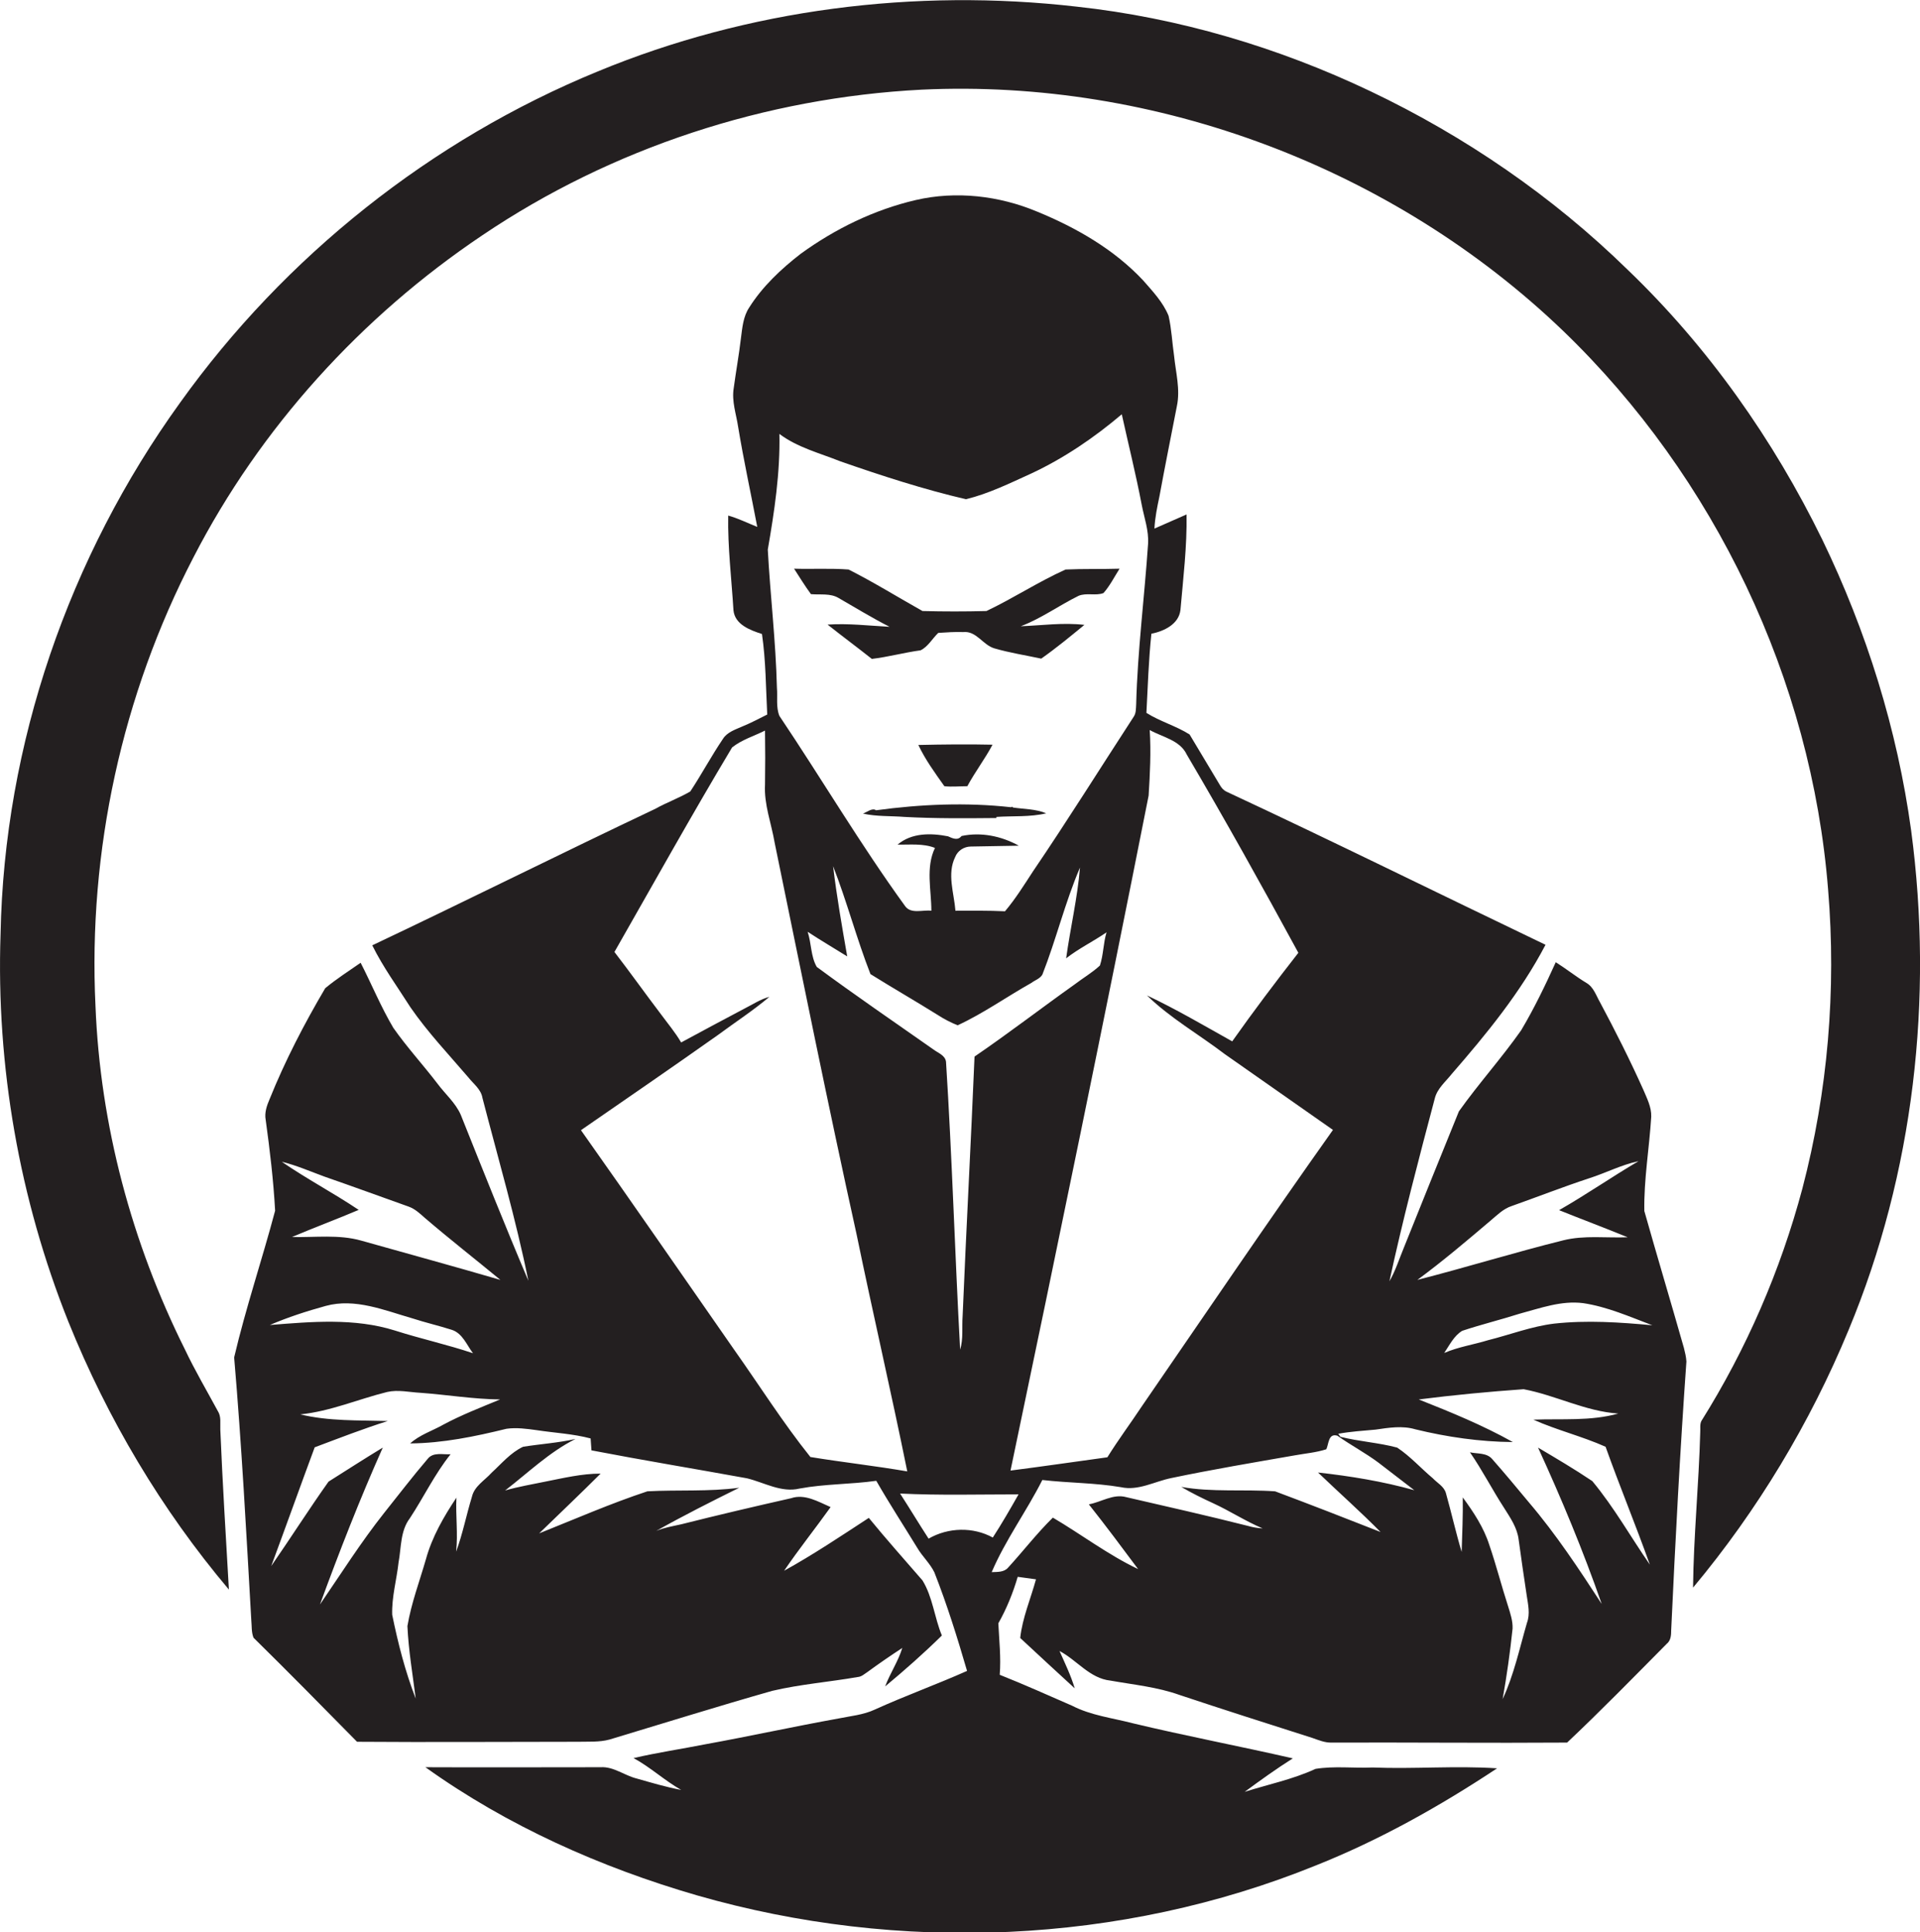 <?xml version="1.0" encoding="utf-8"?>
<!-- Generator: Adobe Illustrator 19.2.0, SVG Export Plug-In . SVG Version: 6.00 Build 0)  -->
<svg version="1.1" id="Layer_1" xmlns="http://www.w3.org/2000/svg" xmlns:xlink="http://www.w3.org/1999/xlink" x="0px" y="0px"
	 viewBox="0 0 693.7 698.2" enable-background="new 0 0 693.7 698.2" xml:space="preserve">
<g>
	<path fill="#231F20" d="M690.5,300.1c-5-36.5-16.1-72-32.1-105.1c-17.7-36.2-41.3-69.7-70.4-97.6c-27-26.4-58.6-48.1-92.8-64.4
		C461.8,17.1,425.8,6.4,389,2.4c-58.4-6.7-118.6,0.9-173,23.4C155.8,50.5,102.9,92.6,65,145.6c-40.1,55.6-63.5,123.3-64.8,192
		c-1.6,47.7,6.8,95.7,24.5,140c14.1,35,33.6,67.9,58,96.8c-1.1-19.3-2.3-38.5-3.1-57.8c-0.1-2.3,0.4-4.7-0.9-6.7
		c-4-7.4-8.3-14.7-11.9-22.3c-19.2-38.5-30.6-81-32.3-124.1c-2.7-55.9,9.6-112.4,35.4-162.1C94,154.6,130.5,114.4,174.3,85
		C221.1,53.4,276.7,35.3,333,32.4c84.8-4,170.6,28.4,231.8,87.2c54.8,52.8,89.7,126,95.7,201.9c3,36.2-0.1,72.9-9.3,108
		c-7.9,29.6-20.2,58-36.5,84c-0.6,1.3-0.3,2.7-0.4,4c-0.5,18.8-2.4,37.5-2.6,56.2c23.3-27.9,42.3-59.5,56.2-93.1
		C691.5,423.9,698.6,360.8,690.5,300.1z"/>
	<path fill="#231F20" d="M594.1,437.6c-0.2-11.4,1.8-22.7,2.5-34.1c0.1-3.5-1.6-6.7-2.9-9.8c-4.8-10.7-10.1-21.2-15.6-31.5
		c-1.4-2.4-2.3-5.5-4.9-7c-3.8-2.3-7.3-5.1-11.1-7.5c-3.8,8.4-7.8,16.7-12.5,24.6c-7.1,10.1-15.4,19.3-22.5,29.3
		c-6.7,16.4-13.3,32.9-19.9,49.3c-1.7,4.1-3,8.3-5.2,12.1c4.8-22.2,10.6-44.2,16.4-66.1c0.9-3.6,3.9-6,6.1-8.8
		c12.6-14.5,24.9-29.5,33.9-46.7c-38.4-18.4-76.6-37.3-115.2-55.3c-1.1-0.5-1.9-1.4-2.5-2.5c-3.6-6.1-7.3-12.1-10.9-18.2
		c-4.9-3.1-10.7-4.7-15.6-7.8c0.5-9.5,0.8-19.1,1.8-28.6c4.5-0.9,9.9-3.4,10.5-8.6c1-11.5,2.4-23,2.2-34.5
		c-3.9,1.7-7.8,3.4-11.6,5.1c0.2-4,1-7.8,1.8-11.6c2-10.9,4.2-21.8,6.3-32.6c1.3-6.1-0.4-12.2-1-18.2c-0.7-4.8-0.9-9.7-2-14.5
		c-2-4.9-5.7-8.8-9.2-12.8c-10.5-11.2-24.1-19-38.2-24.8c-13.8-5.8-29.4-7.6-44-4.2c-15,3.5-29.1,10.4-41.5,19.4
		c-7.1,5.5-13.8,11.8-18.6,19.4c-2.2,3.3-2.5,7.3-3,11.1c-0.7,6-1.8,12-2.6,18c-0.8,4.8,0.9,9.4,1.6,14.1c2,12.1,4.6,24,6.9,36.1
		c-3.5-1.4-6.9-3.1-10.5-4.1c-0.2,11.4,1.2,22.8,1.9,34.2c0.5,5.2,6,7.2,10.3,8.6c1.4,9.6,1.4,19.4,1.9,29.1c-3,1.5-6,3.1-9.2,4.4
		c-2.5,1.1-5.3,2-6.8,4.4c-4.2,6.2-7.7,12.8-11.8,19c-4.1,2.4-8.6,4-12.7,6.3c-34.2,16.2-68,33.1-102.2,49.3
		c3.9,7.9,9.1,15,13.8,22.4c6.2,9,13.8,17,20.9,25.3c1.8,2.3,4.6,4.3,5.1,7.4c5.7,22,12.1,43.9,16.6,66.1
		c-8.4-19.8-16.4-39.9-24.4-59.9c-1.9-4.4-5.7-7.6-8.5-11.4c-5.2-6.8-11-13.1-15.9-20.1c-4.5-7.6-7.8-15.7-11.8-23.5
		c-4.3,3-8.7,5.8-12.8,9.2c-7.6,12.9-14.5,26.2-20.1,40.1c-1,2.3-1.9,4.9-1.4,7.5c1.5,10.9,2.8,21.8,3.4,32.8
		c-4.7,17.7-10.6,35.1-14.8,53c2.7,31.6,4.4,63.4,6.2,95.1c0.2,2,0,4.2,0.8,6.2c12.6,12.4,25,25,37.4,37.6c26.6,0.2,53.2,0,79.8,0
		c3.8-0.1,7.7,0.2,11.4-0.8c19.6-5.9,39.1-12,58.8-17.6c10.2-2.4,20.6-3.2,30.9-5c1.4-0.1,2.4-1.1,3.5-1.8c4.1-3,8.3-5.9,12.6-8.7
		c-1.5,4.9-4.4,9.1-6.2,13.9c7.1-5.9,14-12,20.5-18.4c-2.7-6.5-3.3-13.9-7-19.9c-6.5-7.5-13.1-14.9-19.4-22.6
		c-10.1,6.6-20.1,13.3-30.6,19.1c5.3-7.8,11.3-15.3,16.8-23c-4.4-1.9-9.3-4.9-14.3-3.2c-13.3,3-26.5,6.1-39.6,9.4
		c-3.1,0.7-6.2,1.2-9.1,2.4c9.8-5.5,19.9-10.6,30-15.6c-11,1.5-22.2,0.7-33.2,1.3c-13.3,4.4-26.1,10-39.1,15.2
		c7.4-7.2,14.9-14.3,22.2-21.6c-6.8,0-13.4,1.6-20,2.9c-4.8,1-9.7,1.8-14.5,3.2c8.3-6.4,16-13.9,25.4-18.6
		c-6.3,1.4-12.6,1.8-18.9,2.8c-4.5,2.1-7.8,6.1-11.4,9.4c-2.5,2.8-6.2,4.8-7.1,8.7c-2,6.5-3.3,13.3-5.7,19.8
		c0.7-6.5-0.2-13,0.1-19.5c-4.6,6.9-8.8,14.2-11,22.2c-2.3,8-5.3,15.9-6.7,24.2c0.4,8.8,1.9,17.5,3,26.2c-3.8-9.8-6.4-20-8.5-30.3
		c-0.2-6.4,1.6-12.6,2.3-18.9c1-5.4,0.6-11.4,4.1-16c5-7.6,9-16,14.7-23.1c-2.7,0.2-6.3-0.9-8.3,1.7c-5.4,6.3-10.5,13-15.7,19.5
		c-8.4,10.6-15.6,22-23.2,33.1c7-19.1,14.4-38.1,22.7-56.7c-6.6,4-13.1,8.2-19.6,12.3c-7.1,10-13.7,20.4-20.7,30.5
		c5.3-14.3,10.4-28.6,15.7-42.9c8.8-3.3,17.5-6.7,26.4-9.5c-10.6-0.3-21.3,0.1-31.6-2.4c10.9-1.1,20.9-5.5,31.4-8.1
		c4-0.9,8,0.1,12,0.3c9.6,0.7,19.1,2.3,28.8,2.4c-7,2.9-14,5.6-20.7,9.2c-3.9,2.2-8.4,3.6-11.8,6.7c11.8-0.1,23.4-2.5,34.8-5.3
		c3.6-0.5,7.3,0,10.9,0.5c6.5,1,13.1,1.3,19.5,3c0.1,1.4,0.2,2.8,0.3,4.3c18.7,3.6,37.5,6.7,56.2,10.1c6.2,1.5,12.4,5.3,19,3.7
		c9.1-1.7,18.5-1.5,27.7-2.8c4.7,8.2,9.9,16.2,14.8,24.2c1.8,3.1,4.6,5.6,6.2,8.9c4.6,11.7,8.3,23.6,11.8,35.6
		c-11,4.9-22.4,9-33.4,14c-4.1,1.9-8.7,2.3-13.1,3.2c-16.1,2.9-32,6.4-48,9.3c-8.6,1.7-17.4,3-26,5c6.1,3.3,11.2,8.1,17.2,11.5
		c-5.4-1-10.7-2.6-16-4.1c-4.5-1.1-8.4-4.4-13.1-4.1c-21.1,0-42.2,0.1-63.3,0c29.6,21.2,63.3,36.2,98.1,46.3
		c73,21,153.1,17.8,223.6-10.8c23.1-9.2,44.8-21.4,65.5-35.1c-15-1-30,0.3-45-0.3c-6.9,0.3-13.8-0.6-20.6,0.5
		c-8.2,3.8-17.1,5.6-25.6,8.3c5.7-4.2,11.4-8.3,17.4-12.1c-19.2-4.4-38.7-8.1-57.9-12.7c-7.3-1.9-15-2.8-21.8-6.3
		c-8.7-3.8-17.4-7.7-26.2-11.2c0.5-6.2-0.2-12.4-0.5-18.6c3-5.3,5.3-11,7-16.8c2.2,0.3,4.4,0.6,6.6,0.9c-1.9,7-4.9,13.9-5.7,21.2
		c6.5,6.1,13.1,12.1,19.7,18.2c-1.4-4.7-3.5-9-5.5-13.5c6.3,3.3,10.9,9.9,18.4,10.7c8.4,1.5,16.9,2.3,25,5.2
		c15.9,5.3,31.9,10.4,47.9,15.5c2.3,0.8,4.6,1.8,7.1,1.7c28.3-0.1,56.7,0.2,85,0c12.3-11.6,24.1-23.7,36-35.7
		c1.5-1.2,1.6-3.2,1.6-4.9c1.5-32.4,3.2-64.8,5.5-97.1c-0.1-1.7-0.5-3.3-0.9-4.9C603.6,470.2,598.7,453.9,594.1,437.6z M142.7,480.8
		c-14.6-4.6-30.2-3.2-45.2-2c6.5-2.8,13.3-5,20.2-6.9c10.6-2.9,21.2,1.6,31.3,4.5c4.6,1.5,9.4,2.6,14.1,4.1c4,1.2,5.5,5.5,7.8,8.5
		C161.7,485.9,152.1,483.8,142.7,480.8z M130.5,448.3c-8.1-2.3-16.7-1.1-25-1.3c8-3.4,16.1-6.4,24.1-9.8
		c-9.1-6.1-18.8-11.2-27.8-17.4c5.3,1.3,10.3,3.5,15.5,5.4c10.1,3.5,20.2,7.2,30.3,10.8c2.3,0.8,4.1,2.5,5.9,4.1
		c9,7.7,18.2,14.9,27.3,22.4C164,457.6,147.2,453,130.5,448.3z M538.4,441.2c2.4-2,4.7-4.4,7.8-5.4c9.3-3.3,18.5-6.9,27.9-10
		c6-1.9,11.7-4.9,17.9-6.2c-9.7,5.7-18.9,12.1-28.7,17.7c8.2,3.3,16.5,6.4,24.8,9.8c-7.8,0.3-15.7-0.8-23.3,1.1
		c-17.7,4.4-35.1,9.8-52.7,14.3C521.2,455.8,529.8,448.5,538.4,441.2z M415,287.5c0.5-7.9,0.9-15.8,0.4-23.7
		c4.6,2.6,10.9,3.6,13.4,8.9c13.9,23.6,27.2,47.5,40.3,71.6c-8.2,10.5-16.2,21.1-23.9,32c-10.2-5.7-20.2-11.6-30.8-16.6
		c8.4,8.2,18.8,14.1,28.1,21.2c13,9.1,26.1,18.3,39.1,27.4c-23.4,33-46.1,66.5-69,99.8c-4.1,6.2-8.6,12.2-12.5,18.5
		c-11.7,1.6-23.3,3.3-35,4.8C382.1,450.2,398.9,368.9,415,287.5z M301,313c5,12.8,8.5,26.2,13.5,39c8,5,16.2,9.7,24.2,14.7
		c2.3,1.5,4.8,2.8,7.3,3.8c9.3-4.3,17.7-10.3,26.6-15.3c1.3-1,3.1-1.5,4-3c5-12.7,8.2-26.1,13.6-38.7c-0.9,11-3.5,21.9-5,32.8
		c4.6-3.6,9.8-6.1,14.6-9.4c-1.2,3.9-1.1,8.1-2.4,12c-2.8,2.6-6.1,4.5-9.1,6.8c-12.1,8.6-23.9,17.7-36.2,26.1
		c-1.3,31.2-3,62.5-4.3,93.7c-0.3,4.1,0.3,8.3-0.9,12.2c-1.9-34.7-2.9-69.4-5.1-104c-0.3-2.4-2.9-3.2-4.6-4.5
		c-14.1-9.9-28.3-19.6-42.1-29.8c-2.2-3.8-1.9-8.5-3.3-12.7c4.7,3.1,9.5,5.9,14.3,8.9C304.2,334.7,302.3,323.9,301,313z
		 M281.6,156.8c6.5,4.9,14.5,6.9,22,9.9c14.9,5.2,30,10.1,45.4,13.7c8.2-2,15.9-5.8,23.6-9.3c11.8-5.5,22.8-13,32.7-21.4
		c2.4,10.9,5.1,21.7,7.2,32.7c0.9,4.7,2.6,9.3,2.3,14.1c-1.3,19.3-3.8,38.6-4.3,58c-0.1,1.5,0,3.2-0.9,4.5
		c-12.1,18.6-23.9,37.5-36.4,55.9c-3.2,4.9-6.3,9.9-10.1,14.4c-6-0.3-12-0.2-17.9-0.2c-0.5-6.4-3.1-13.3-0.1-19.4
		c0.9-2.3,3.2-3.8,5.7-3.8c5.8-0.1,11.5-0.2,17.3-0.3c-6.3-3.5-13.7-5-20.7-3.5c-1.4,1.8-3.3,0.8-4.9,0.1c-6.2-1.2-13.1-1.3-18.2,3
		c4.5,0.1,9.2-0.5,13.5,1.2c-3.4,7.1-1.3,15.2-1.3,22.7c-3.1-0.4-7.4,1.3-9.5-1.7c-16.1-22.2-30.1-45.9-45.4-68.7
		c-1.3-3.2-0.6-6.8-0.9-10.2c-0.4-16.7-2.4-33.3-3.3-49.9C279.8,184.8,281.9,170.8,281.6,156.8z M292.8,526.5
		c-10-12.5-18.5-26-27.7-39c-18.4-26.4-36.6-52.8-55.2-79.1c16.5-11.4,33.1-22.8,49.5-34.4c6.2-4.6,12.7-8.8,18.6-13.8
		c-3.3,0.9-6.1,2.8-9.1,4.3c-7.6,4-15.2,8.1-22.8,12.2c-2.1-3.6-4.8-6.8-7.3-10.2c-5.7-7.5-11.1-15.1-16.8-22.5
		c14.1-24.7,27.9-49.5,42.5-73.9c3.5-2.8,7.9-4.1,11.9-6.1c0.1,6.5,0.1,13,0,19.5c-0.4,7.2,2.3,14,3.5,21.1
		c9.7,47.2,19.2,94.4,29.6,141.5c5.9,28.6,12.5,57,18.3,85.6C316.2,529.7,304.4,528.4,292.8,526.5z M335.5,556
		c-3.5-5.4-6.8-10.9-10.3-16.3c14.3,0.7,28.5,0.3,42.8,0.3c-3,5.3-6,10.5-9.3,15.6C351.6,551.7,342.6,551.9,335.5,556z M476.2,532.1
		c7.5,7.2,15.3,14.1,22.6,21.5c-12.7-5-25.3-9.9-38.1-14.7c-11.3-0.8-22.8,0.4-33.9-1.6c3.7,2.2,7.6,4.1,11.5,5.9
		c6.1,2.8,11.7,6.5,17.9,9.1c-1.8-0.1-3.6-0.4-5.3-0.9c-14.6-3.7-29.3-7-44-10.4c-4.7-1.3-9,1.8-13.5,2.6c6.1,7.7,12,15.6,17.8,23.4
		c-10.9-5.2-20.6-12.6-30.8-18.6c-5.8,5.7-10.7,12.1-16.2,18.1c-1.5,1.7-3.9,1.5-5.9,1.6c5-11.7,12.6-22,18.3-33.3
		c9.5,1.1,19,1,28.4,2.6c6.3,1.4,12.2-2.1,18.2-3.3c14.8-3.1,29.7-5.6,44.6-8.2c3.8-0.7,7.7-1,11.4-2.2c0.9-1.9,0.7-5.9,4-4.9
		c4.8,3.4,10.1,6.2,14.8,9.7c4.3,3.3,8.7,6.7,13,10C499.6,535.3,487.9,533.4,476.2,532.1z M575.3,535.2c-6.4-4.3-13-8.2-19.6-12.1
		c8.5,18.5,16.3,37.3,23,56.5c-8.2-12.6-16.5-25.2-26.3-36.7c-4.4-5.3-8.8-10.6-13.3-15.7c-2-2.3-5.3-1.8-8-2.4
		c4.5,6.5,8.1,13.6,12.4,20.2c2.2,3.5,4.7,7.1,5.2,11.4c0.9,6.7,1.9,13.4,2.9,20.1c0.5,3.3,1.3,6.7,0.1,9.9
		c-2.7,9.3-4.7,18.8-8.8,27.6c1.5-8.4,2.7-16.9,3.6-25.5c0.1-2.8-0.8-5.4-1.6-8c-2.4-7.4-4.3-14.9-6.8-22.2
		c-2-6.3-5.7-11.9-9.6-17.2c0.1,6.6-0.2,13.1-0.4,19.7c-2.1-7-3.7-14.2-5.7-21.3c-0.7-2.4-3.1-3.6-4.7-5.3c-4.3-3.6-8.2-8-12.9-11.1
		c-6.7-1.8-13.8-2.2-20.5-3.9l-0.8-1.1c4.5-0.8,9-1.1,13.5-1.5c4.8-0.7,9.7-1.5,14.4-0.1c11.5,2.8,23.3,4.5,35.2,4.6
		c-10.9-6.1-22.4-10.8-34-15.4c12.6-1.6,25.2-2.8,37.9-3.7c11.6,2.2,22.3,8,34.2,8.8c-10,2.8-20.5,1.8-30.7,2.2
		c8.5,3.8,17.6,6,26.1,9.8c5.1,14.3,10.9,28.3,16,42.6C589.3,555.6,583.2,544.7,575.3,535.2z M561.5,478.3c-8.2,1-15.9,4-23.9,6
		c-5.2,1.6-10.7,2.4-15.8,4.6c1.9-2.8,3.5-6.2,6.5-8c6.9-2.3,13.9-4,20.8-6.2c7.5-2,15-4.8,22.9-3.8c8.7,1.3,16.8,4.9,25,8
		C585.2,477.8,573.3,477,561.5,478.3z"/>
	<path fill="#231F20" d="M303,216.1c6.1,3.5,12.1,7.2,18.4,10.4c-7.5-0.4-14.9-1.3-22.4-0.8c5.3,4.2,10.7,8.2,16,12.4
		c5.9-0.7,11.7-2.3,17.6-3.1c2.7-1.3,4.2-4.2,6.4-6.3c3-0.2,6-0.4,9-0.3c4.8-0.5,7.1,4.7,11.3,5.9c5.5,1.6,11.3,2.5,16.9,3.7
		c5.4-3.8,10.5-8,15.6-12.2c-7.7-0.9-15.3,0.2-23,0.5c7.4-2.8,13.8-7.5,20.9-11c2.9-1.2,6.2,0.1,9-1c2.3-2.6,3.9-5.8,5.8-8.8
		c-6.5,0.2-13,0-19.5,0.3c-9.8,4.4-18.9,10.4-28.6,15c-7.7,0.2-15.4,0.2-23.1,0c-8.9-5-17.6-10.4-26.7-15
		c-6.5-0.5-13.1-0.1-19.7-0.3c2,3.1,3.9,6.2,6.1,9.2C296.4,215,300,214.3,303,216.1z"/>
	<path fill="#231F20" d="M349.5,284.1c2.8-5.2,6.4-9.9,9.1-15c-8.9-0.2-17.8-0.1-26.8,0.1c2.5,5.3,6,10.1,9.4,14.9
		C343.9,284.4,346.7,284.1,349.5,284.1z"/>
	<path fill="#231F20" d="M365.7,291.5l-0.4,0.2c-16.2-1.8-32.6-1.1-48.8,1.1c-1.3-1-3.3,0.7-4.7,1.2c4.9,1.1,10,0.8,15,1.2
		c11.1,0.6,22.1,0.5,33.2,0.4v-0.4c6-0.4,12.1,0.1,18-1.3c-3.8-1.6-8-1.5-12-2.1L365.7,291.5z"/>
</g>
</svg>
